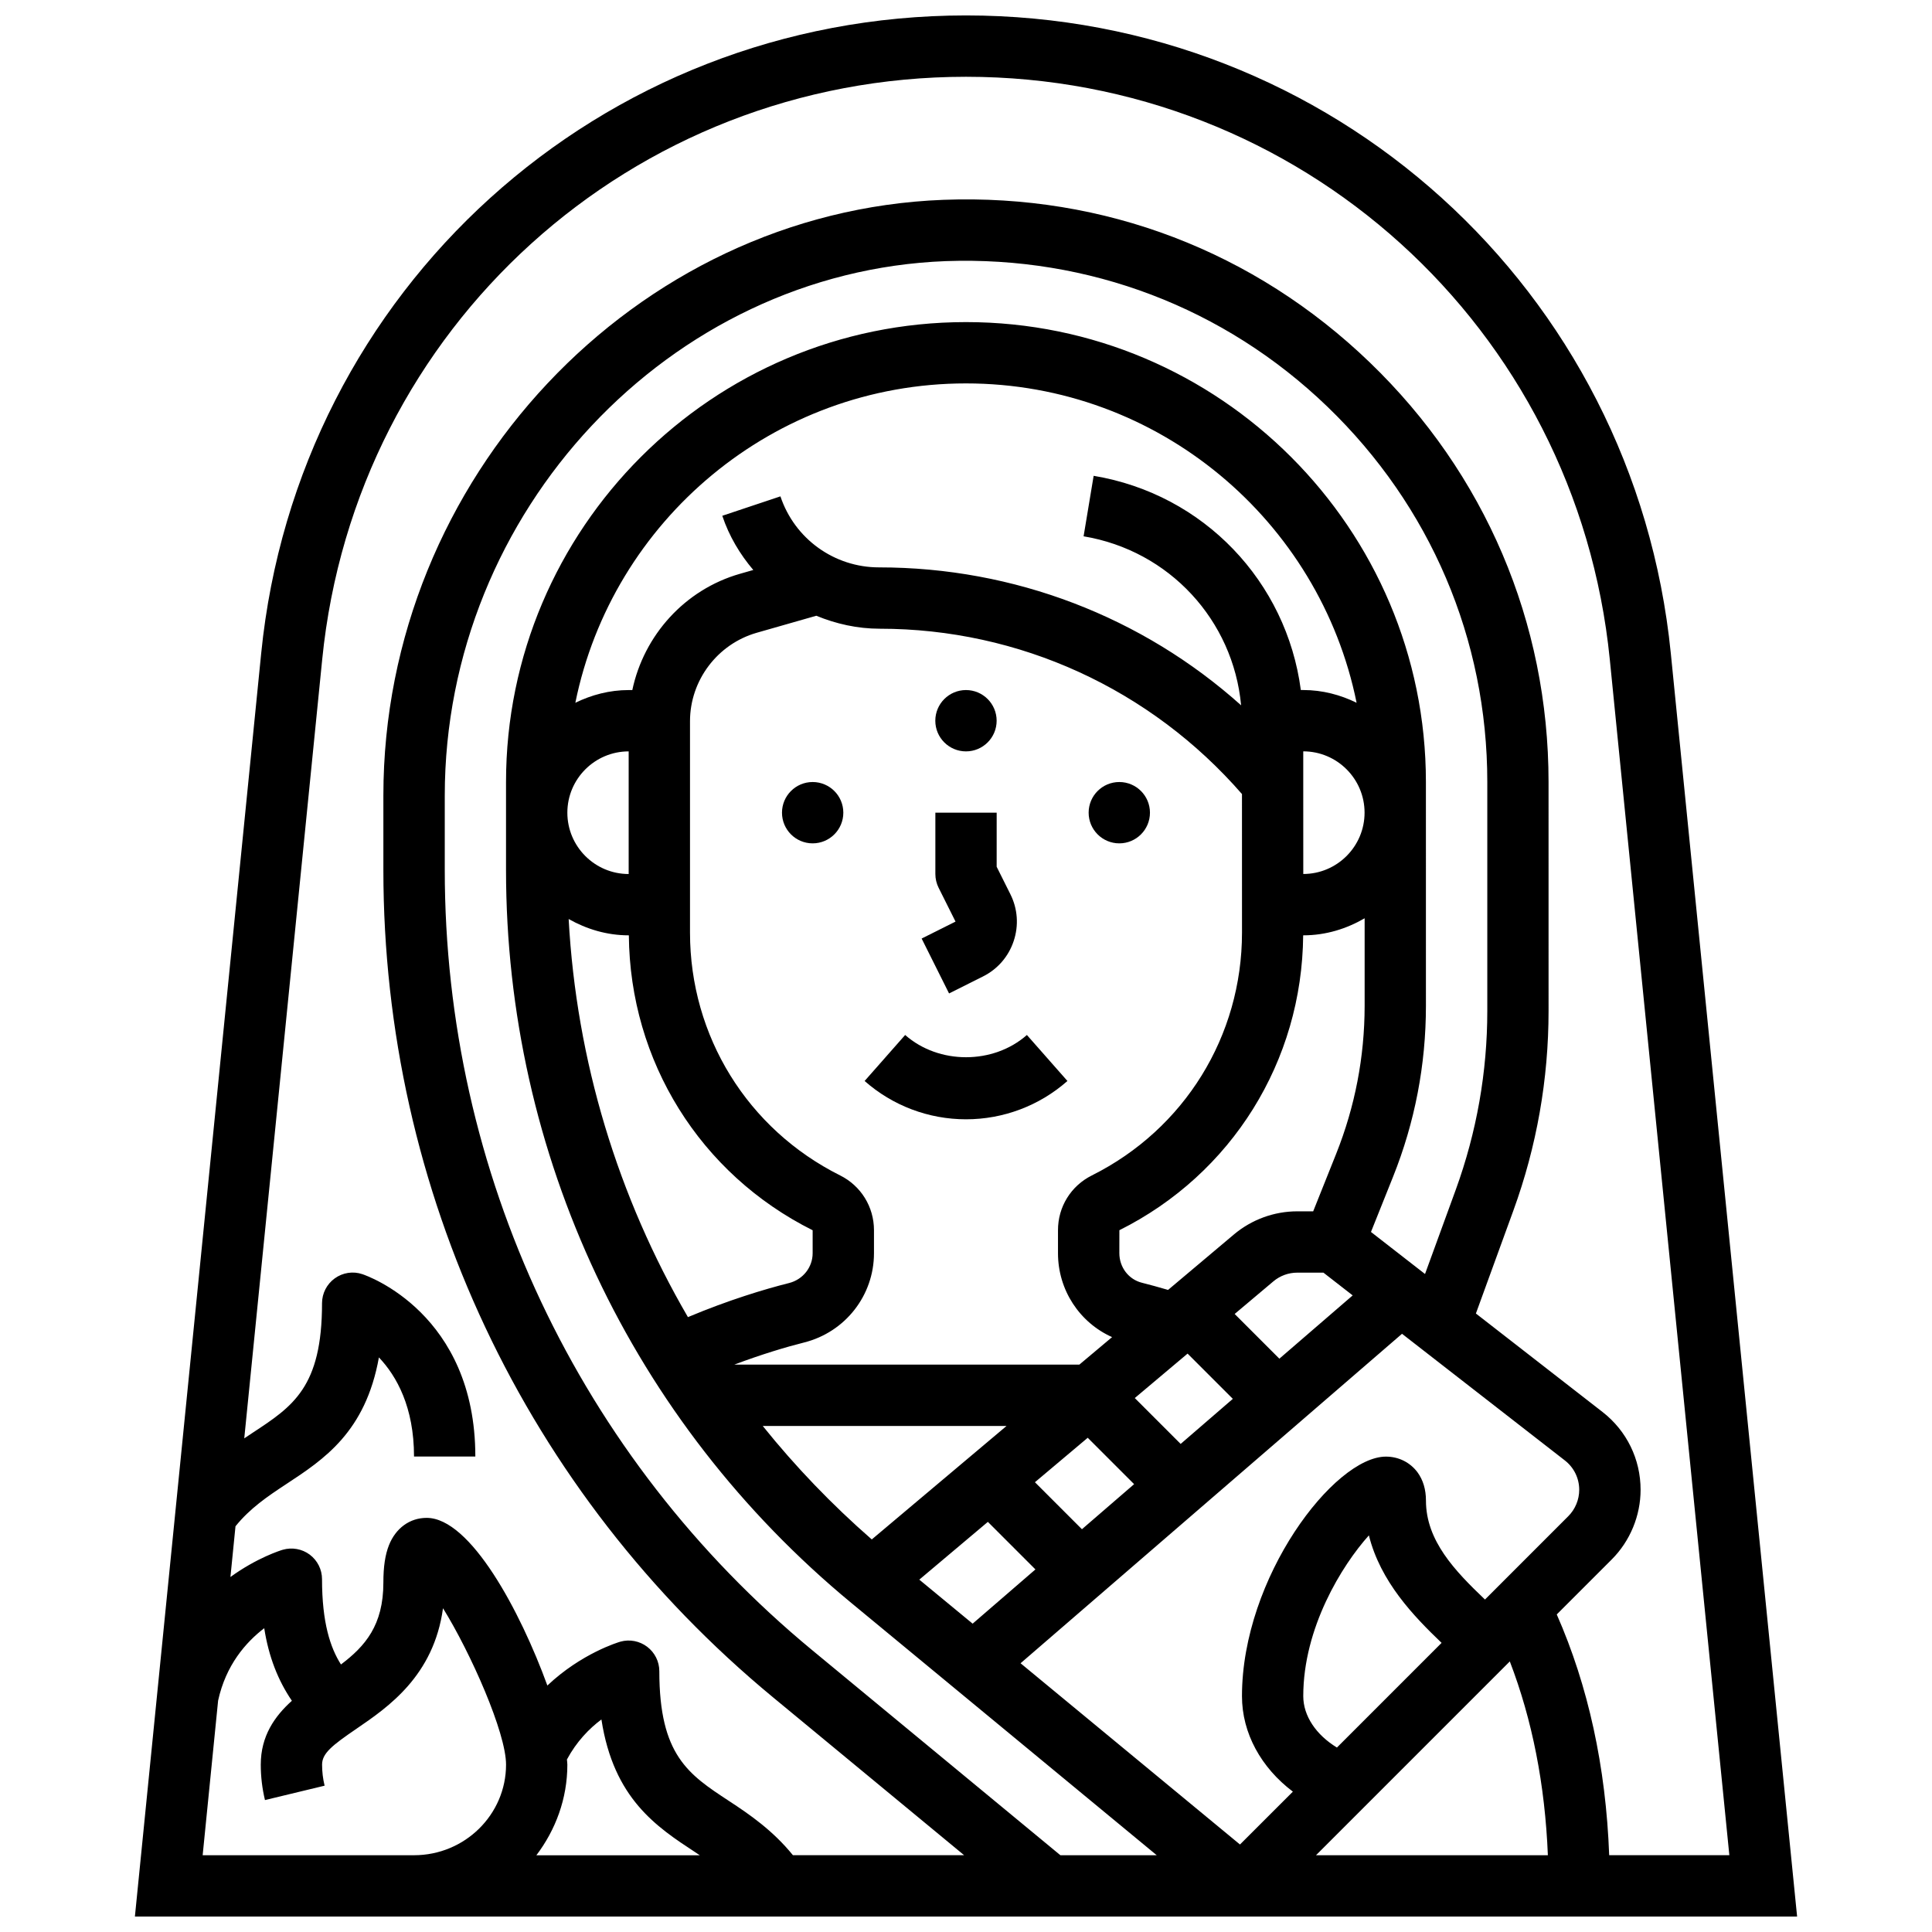 <?xml version="1.0" encoding="UTF-8"?>
<!-- Uploaded to: ICON Repo, www.iconrepo.com, Generator: ICON Repo Mixer Tools -->
<svg width="800px" height="800px" version="1.1" viewBox="144 144 512 512" xmlns="http://www.w3.org/2000/svg">
 <defs>
  <clipPath id="a">
   <path d="m179 148.09h442v503.81h-442z"/>
  </clipPath>
 </defs>
 <path d="m448.75 359.37c0 4.488-3.637 8.129-8.125 8.129s-8.125-3.641-8.125-8.129c0-4.484 3.637-8.125 8.125-8.125s8.125 3.641 8.125 8.125"/>
 <path d="m408.12 335c0 4.488-3.641 8.125-8.125 8.125-4.488 0-8.129-3.637-8.129-8.125s3.641-8.129 8.129-8.129c4.484 0 8.125 3.641 8.125 8.129"/>
 <path d="m367.49 359.37c0 4.488-3.641 8.129-8.129 8.129s-8.125-3.641-8.125-8.129c0-4.484 3.637-8.125 8.125-8.125s8.129 3.641 8.129 8.125"/>
 <path d="m395.51 407.27 8.98-4.492c3.883-1.941 6.777-5.273 8.148-9.395 1.375-4.121 1.066-8.531-0.879-12.41l-3.633-7.273 0.004-14.332h-16.25v16.25c0 1.258 0.293 2.512 0.852 3.633l4.492 8.98-8.98 4.492z"/>
 <path d="m426.88 430.47-10.742-12.188c-8.922 7.859-23.336 7.859-32.262 0l-10.742 12.188c7.418 6.551 16.969 10.156 26.871 10.156 9.906 0 19.457-3.609 26.875-10.156z"/>
 <g clip-path="url(#a)">
  <path d="m586.78 317.12c-9.645-96.363-89.938-169.03-186.78-169.03-96.848 0-177.13 72.664-186.78 169.03l-33.469 334.78h440.5zm-357.39 1.617c8.801-88.02 82.152-154.39 170.61-154.39 88.449 0 161.81 66.375 170.61 154.39l31.684 316.91h-31.844c-0.871-23.434-5.543-44.84-13.895-63.805l14.57-14.57c4.867-4.867 7.648-11.598 7.648-18.461 0-8.109-3.672-15.625-10.078-20.617l-33.566-26.102 9.93-27.277c6.191-17.008 9.328-34.82 9.328-52.934l-0.004-60.645c0-42.289-16.82-81.773-47.383-111.2-30.512-29.383-70.34-44.691-112.97-43.082-81.832 3.102-148.43 73.914-148.43 157.87v19.73c0 85.129 37.641 165.05 103.27 219.26l50.625 41.824h-45.367c-5.332-6.566-11.441-10.766-16.977-14.391-10.688-7.012-18.422-12.082-18.422-34.363 0-2.543-1.188-4.926-3.211-6.469-2.016-1.527-4.633-2.047-7.086-1.363-0.586 0.164-10.359 3.106-19.371 11.629-7.16-19.68-20.387-44.43-31.992-44.43-4.461 0-8.199 2.715-9.996 7.258-1 2.535-1.473 5.68-1.473 9.906 0 11.305-4.844 16.863-11.238 21.688-2.824-4.438-5.019-11.094-5.019-22.598 0-2.559-1.203-4.965-3.25-6.508-2.055-1.535-4.731-2-7.16-1.293-0.535 0.156-6.816 2.106-13.863 7.215l1.34-13.434c3.793-4.731 8.469-7.906 13.434-11.172 9.961-6.543 21.023-13.797 24.574-33.586 4.68 4.934 9.305 13.141 9.305 26.273h16.25c0-37.926-28.711-47.926-29.938-48.332-2.477-0.844-5.199-0.414-7.32 1.113-2.109 1.523-3.371 3.981-3.371 6.586 0 22.266-7.727 27.336-18.422 34.355-0.707 0.465-1.453 0.984-2.188 1.461zm268.91 288.38c-5.516-3.363-8.922-8.371-8.922-13.629 0-18.098 10.254-34.672 17.391-42.598 3.07 12.293 11.84 21.371 19.266 28.488zm39.234-39.223c-7.957-7.59-15.641-15.578-15.641-26.215 0-2.949-0.754-5.469-2.234-7.492-1.961-2.641-5.008-4.168-8.371-4.168-13.684 0-38.152 32-38.152 63.48 0 9.816 5.078 18.957 13.488 25.305l-14.016 14.008-58.148-48.031 101.09-87.312 43.148 33.559c2.422 1.887 3.812 4.731 3.812 7.793 0 2.594-1.055 5.144-2.883 6.973zm-106.81-18.633-12.457-12.457 13.992-11.781 12.293 12.293zm-64.09-93.766c-24.531-12.262-39.77-36.918-39.777-64.332v-56.027c0-10.824 7.273-20.469 17.684-23.445l15.789-4.512c5.223 2.152 10.879 3.438 16.828 3.438 36.988 0 71.762 15.992 95.977 43.816l0.008 36.715c0 27.426-15.246 52.078-39.777 64.348-5.566 2.769-9.004 8.344-8.988 14.539v6.078c0 9.777 5.731 18.391 14.336 22.234l-8.68 7.293h-91.449c7.297-2.746 13.773-4.68 18.477-5.859 10.93-2.738 18.551-12.473 18.551-23.672v-6.102c-0.004-6.184-3.449-11.75-8.977-14.512zm122.74-112.38c8.965 0 16.25 7.289 16.25 16.25 0 8.953-7.289 16.25-16.242 16.25l-0.008-24.379zm-32.488 183.54-12.156-12.156 13.992-11.781 11.992 11.992zm26.16-22.59-11.848-11.848 10.254-8.637c1.77-1.496 4.016-2.316 6.348-2.316h0.016 6.906l7.754 6.031zm15.031-54.238-6.07 15.188h-4.168-0.047c-6.144 0-12.109 2.188-16.805 6.144l-17.438 14.684c-2.469-0.723-4.828-1.375-6.906-1.895-3.543-0.871-6.004-4.106-6.004-7.84l0.008-6.086c29.855-14.918 48.43-44.824 48.707-78.148h0.039c5.949 0 11.449-1.723 16.25-4.519v23.25c-0.016 13.488-2.551 26.684-7.566 39.223zm-8.703-122.96h-0.641c-3.769-28.676-25.668-51.902-54.906-56.77l-2.664 16.031c22.738 3.793 39.648 22.25 41.742 44.789-26.16-23.438-60.102-36.555-95.969-36.555-11.863 0-22.355-7.566-26.117-18.82l-15.406 5.144c1.805 5.41 4.68 10.199 8.215 14.367l-3.551 1.016c-14.625 4.191-25.441 16.301-28.508 30.805h-0.957c-5.086 0-9.848 1.277-14.141 3.371 9.762-48.223 52.469-84.637 103.52-84.637 51.047 0 93.758 36.414 103.52 84.633-4.289-2.098-9.043-3.375-14.141-3.375zm-178.77 48.758c-8.965 0-16.25-7.289-16.25-16.25 0-8.965 7.289-16.25 16.25-16.25zm0 16.25h0.047c0.277 33.324 18.852 63.234 48.707 78.156v6.078c0 3.731-2.566 6.981-6.258 7.914-6.516 1.633-16.074 4.527-26.793 9.027-18.559-31.871-29.555-67.891-31.609-105.5 4.734 2.676 10.113 4.324 15.906 4.324zm100.14 130.02-35.715 30.074c-10.59-9.246-20.25-19.309-28.895-30.074zm-4.949 25.418 12.602 12.602-16.641 14.375-14.133-11.668zm115.85-65.688-14.324-11.141 5.852-14.625c5.785-14.457 8.711-29.684 8.711-45.254l-0.004-59.355c0-67.211-54.68-121.89-121.89-121.89-67.211 0-121.89 54.68-121.89 121.89v23.32c0 75.395 33.34 146.18 91.473 194.2l80.973 66.887h-25.531l-65.781-54.348c-61.879-51.129-97.367-126.48-97.367-206.74v-19.73c0-75.328 59.57-138.86 132.8-141.64 37.816-1.34 73.766 12.254 101.08 38.551 27.336 26.328 42.402 61.66 42.402 99.484v60.645c0 16.211-2.812 32.145-8.344 47.375zm22.469 102.67c5.941 15.449 9.328 32.641 10.086 51.363h-61.449zm-249.76 27.352c0-0.383-0.074-0.91-0.113-1.363 2.543-4.738 5.922-8.215 9.141-10.605 3.234 20.996 14.625 28.465 24.855 35.176 0.414 0.27 0.805 0.543 1.211 0.812h-43.305c5.094-6.738 8.211-14.992 8.211-24.02zm-96.648 24.012 4.094-40.973c2.047-9.41 7.348-15.48 12.223-19.195 1.188 7.598 3.656 13.832 7.328 19.234-4.551 4.094-8.246 9.328-8.246 16.926 0 3.16 0.375 6.312 1.113 9.387l15.805-3.812c-0.445-1.828-0.668-3.699-0.668-5.582 0-2.981 2.641-5.086 9.141-9.523 8.32-5.688 20.445-13.969 22.906-31.918 7.379 11.914 16.707 32.992 16.707 41.441 0 13.246-10.938 24.012-24.379 24.012z"/>
 </g>
</svg>